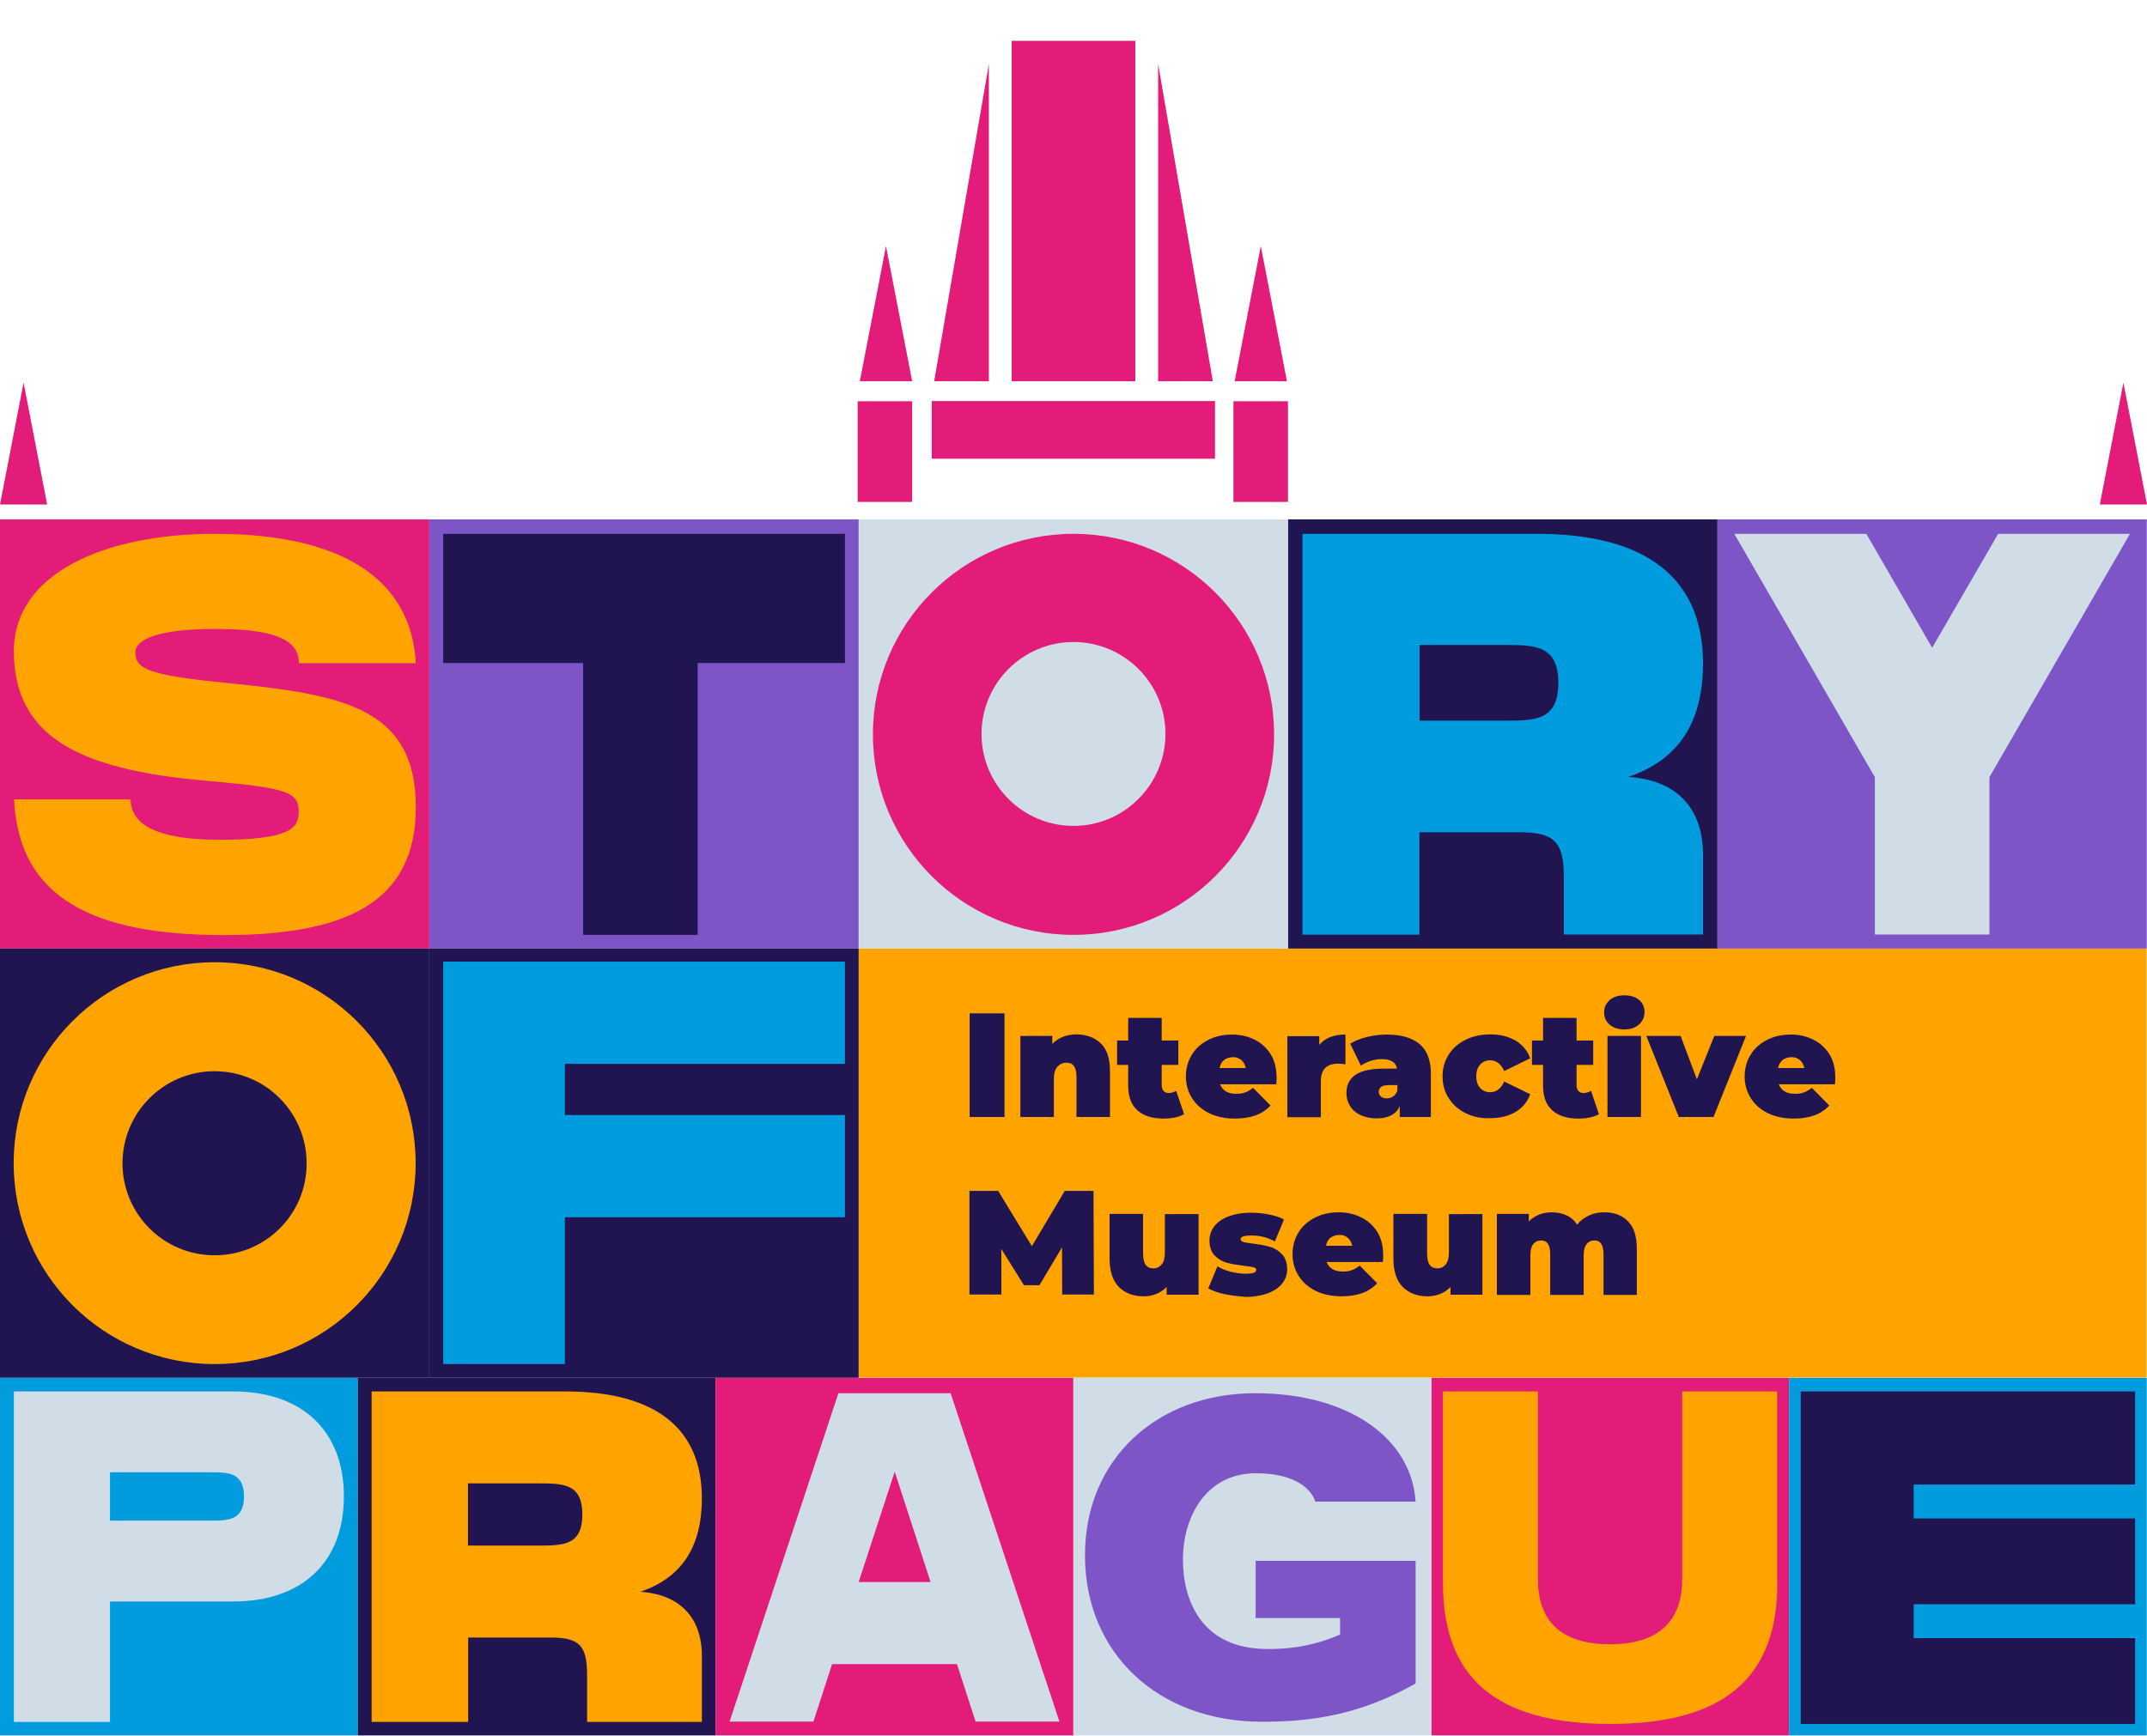 <svg xmlns="http://www.w3.org/2000/svg" xmlns:xlink="http://www.w3.org/1999/xlink" id="Layer_1" x="0px" y="0px" viewBox="0 0 1083.2 875.9" style="enable-background:new 0 0 1083.2 875.9;" xml:space="preserve"><style type="text/css">	.st0{fill:#E31C79;}	.st1{fill:#7D55C7;}	.st2{fill:#009CDE;}	.st3{fill:#211551;}	.st4{fill:#D1DDE6;}	.st5{fill:#FFA300;}	.st6{clip-path:url(#SVGID_2_);fill:#FFA300;}	.st7{clip-path:url(#SVGID_2_);fill:#211551;}	.st8{clip-path:url(#SVGID_2_);fill:#E31C79;}	.st9{clip-path:url(#SVGID_2_);fill:#009CDE;}	.st10{clip-path:url(#SVGID_2_);fill:#D1DDE6;}	.st11{clip-path:url(#SVGID_2_);fill:#7D55C7;}</style><rect x="0" y="262.1" class="st0" width="216.6" height="216.6"></rect><rect x="216.6" y="262.1" class="st1" width="216.6" height="216.6"></rect><rect y="695.3" class="st2" width="180.5" height="180.5"></rect><rect x="180.5" y="695.3" class="st3" width="180.5" height="180.5"></rect><rect x="722.1" y="695.3" class="st0" width="180.5" height="180.5"></rect><rect x="902.6" y="695.3" class="st2" width="180.5" height="180.5"></rect><rect x="361" y="695.3" class="st0" width="180.5" height="180.5"></rect><rect x="541.6" y="695.3" class="st4" width="180.5" height="180.5"></rect><rect x="433.1" y="478.6" class="st5" width="649.9" height="216.6"></rect><rect x="0" y="478.7" class="st3" width="216.6" height="216.6"></rect><rect x="216.6" y="478.7" class="st3" width="216.6" height="216.6"></rect><rect x="433.3" y="262.1" class="st4" width="216.6" height="216.6"></rect><rect x="649.9" y="262.1" class="st3" width="216.6" height="216.6"></rect><rect x="866.5" y="262.1" class="st1" width="216.6" height="216.6"></rect><g>	<defs>		<rect id="SVGID_1_" y="20.6" width="1083.2" height="855.3"></rect>	</defs>	<clipPath id="SVGID_2_">		<use xlink:href="#SVGID_1_" style="overflow:visible;"></use>	</clipPath>	<path class="st6" d="M65.9,403.3c0,11.7,11.1,20.5,44.7,20.5c34.9,0,40.1-5.6,40.1-13.8c0-10.4-5.2-12.3-46.9-16  c-64.9-5.6-96.8-22.8-96.8-65.4c0-39.2,45.6-59.2,101.4-59.2c64.2,0,99.1,22.9,101.4,65.3h-59c0-12.5-13.6-17.3-42.4-17.3  c-27.7,0-40.1,5.1-40.1,11.7c0,8.3,5.7,11.5,44.7,15.4c58.1,5.9,96.8,11.5,96.8,62.9c0,48.7-36.3,64.5-96.8,64.5  c-65.5,0-103.6-18.4-105.9-68.5H65.9z"></path>	<polygon class="st7" points="426.3,334.6 352,334.6 352,471.8 294.2,471.8 294.2,334.6 223.6,334.6 223.6,269.4 426.3,269.4  "></polygon>	<path class="st8" d="M541.6,416.8c-25.6,0-46.4-20.8-46.4-46.4c0-25.6,20.8-46.4,46.4-46.4c25.6,0,46.4,20.8,46.4,46.4  C587.9,396,567.2,416.8,541.6,416.8 M541.6,269.4c-55.9,0-101.2,45.3-101.2,101.2s45.3,101.2,101.2,101.2  c55.9,0,101.2-45.3,101.2-101.2S597.5,269.4,541.6,269.4"></path>	<path class="st6" d="M108.3,633.5c-25.7,0-46.5-20.8-46.5-46.4c0-25.7,20.8-46.5,46.5-46.5c25.6,0,46.4,20.8,46.4,46.5  C154.8,612.7,134,633.5,108.3,633.5 M108.3,485.6C52.3,485.6,6.9,531,6.9,587c0,56,45.4,101.4,101.4,101.4  c56,0,101.4-45.4,101.4-101.4C209.7,531,164.3,485.6,108.3,485.6"></path>	<path class="st9" d="M716.2,325.5v38.2h42.5c15.7,0,27.5,0,27.5-19.1c0-19.1-11.8-19.1-27.5-19.1H716.2z M859.2,431.2v40.4H789V443  c0-18-4.5-23-22.5-23h-50.4v51.7h-59V269.4h118.4c55.9,0,83.7,23,83.7,65.4c0,30.9-13.2,48.9-37.7,57.3  C844.9,393.5,859.2,407,859.2,431.2"></path>	<path class="st6" d="M236.1,748.5V780h35c13,0,22.7,0,22.7-15.7c0-15.7-9.7-15.7-22.7-15.7H236.1z M354.1,835.6V869h-57.9v-23.6  c0-14.8-3.7-19-18.5-19h-41.5V869h-48.7V702.2h97.6c46.1,0,69,19,69,53.9c0,25.5-10.9,40.3-31,47.2  C342.3,804.6,354.1,815.7,354.1,835.6"></path>	<polygon class="st9" points="285,562.7 426.3,562.7 426.3,614.3 285,614.3 285,688.4 223.6,688.4 223.6,485.3 426.3,485.3   426.3,536.9 285,536.9  "></polygon>	<path class="st10" d="M106,767.4c8.9,0,17.1,0,17.1-12.2c0-12.2-8.2-12.2-17.1-12.2H55.5v24.4H106z M173.5,755.2  c0,33.2-21.1,53-55.9,53H55.5v60.8H7V702.2h110.6C152.3,702.2,173.5,722,173.5,755.2"></path>	<path class="st10" d="M433.2,798.4h36.3l-18.1-55.7L433.2,798.4z M492.2,868.8l-9.4-29h-63l-9.4,29h-42.3L423,703.1h56.6  l54.9,165.7H492.2z"></path>	<path class="st11" d="M633.3,703.1c47.2,0,78.8,22.7,80.9,54.7h-50.6c-1.9-6-9.7-14.3-29.9-14.3c-26.1,0-36.9,23.2-36.9,43.4  c0,20.2,8.9,45.3,42.8,45.3c15.4,0,26.1-2.9,36.5-7.3v-8.3h-42.6v-28.9h80.7v61.9c-27.8,15.6-51.6,19.3-77.4,19.3  c-52.9,0-89.4-34.9-89.4-83.9C547.3,736.3,583.8,703.1,633.3,703.1"></path>	<path class="st6" d="M896.7,798.9c0,46.6-25.5,71.1-84.3,71.1c-59,0-84.4-24.4-84.4-71.1v-96.7h47.9V797c0,16.3,7.1,32.8,36.4,32.8  s36.4-16.7,36.4-32.8v-94.8h47.9V798.9z"></path>	<polygon class="st7" points="1077.2,749.2 965.5,749.2 965.5,766.3 1077.2,766.3 1077.2,809.6 965.5,809.6 965.5,826.7   1077.2,826.7 1077.2,870 908.5,870 908.5,702.2 1077.2,702.2  "></polygon>	<polygon class="st10" points="1008.1,269.4 974.8,326.9 941.6,269.4 875,269.4 945.9,392.2 945.9,471.6 1003.7,471.6 1003.7,392.2   1074.6,269.4  "></polygon>	<polygon class="st8" points="612.6,231.5 613,231.5 613,202.4 612.6,202.4 606.5,202.4 477,202.4 471.2,202.4 470.1,202.4   470.1,231.5 471.2,231.5  "></polygon>	<rect x="432.7" y="202.5" class="st8" width="27.5" height="50.8"></rect>	<polygon class="st8" points="498.9,32.3 471.3,192.4 498.9,192.4  "></polygon>	<polygon class="st8" points="460.2,192.4 447,124.2 433.8,192.4 447,192.4  "></polygon>	<polygon class="st8" points="23.8,254.6 11.9,193.1 0,254.6 11.9,254.6  "></polygon>	<polygon class="st8" points="1083.2,254.6 1071.3,193.1 1059.4,254.6 1071.3,254.6  "></polygon>	<polygon class="st8" points="649.3,192.4 636.1,124.2 622.9,192.4 636.1,192.4  "></polygon>	<polygon class="st8" points="584.3,32.3 584.3,192.4 611.9,192.4  "></polygon>	<rect x="622.3" y="202.5" class="st8" width="27.5" height="50.8"></rect>	<rect x="510.4" y="20.6" class="st8" width="62.4" height="171.8"></rect></g><g>	<path class="st3" d="M489.2,511.4h17.6v52.3h-17.6V511.4z"></path>	<path class="st3" d="M555.4,526.6c3.1,3,4.6,7.6,4.6,13.8v23.3h-16.9v-20.4c0-4.7-1.7-7-5-7c-1.9,0-3.4,0.7-4.6,2  c-1.2,1.3-1.8,3.4-1.8,6.2v19.2h-16.9v-40.9h16.1v4c1.6-1.6,3.4-2.8,5.5-3.6c2.1-0.8,4.4-1.2,6.8-1.2  C548.3,522.1,552.3,523.6,555.4,526.6z"></path>	<path class="st3" d="M597.4,562.3c-2.5,1.4-6,2.2-10.4,2.2c-5.7,0-10.1-1.4-13.2-4.2c-3.1-2.8-4.6-6.9-4.6-12.4v-10.5h-5.6v-12.3  h5.6v-11.4h16.9v11.4h8.4v12.3h-8.4v10.3c0,1.2,0.3,2.2,1,2.9c0.6,0.7,1.5,1,2.5,1c1.4,0,2.7-0.4,3.8-1.1L597.4,562.3z"></path>	<path class="st3" d="M643.9,547.2h-28.4c0.6,1.5,1.6,2.7,3,3.6c1.4,0.8,3.1,1.2,5.2,1.2c1.8,0,3.3-0.2,4.5-0.7  c1.2-0.4,2.6-1.2,4-2.3l8.8,8.9c-4,4.4-9.9,6.6-17.9,6.6c-4.9,0-9.3-0.9-13-2.7c-3.7-1.8-6.6-4.3-8.7-7.6c-2-3.2-3.1-6.9-3.1-10.9  c0-4.1,1-7.7,3-11s4.8-5.7,8.3-7.5c3.5-1.8,7.5-2.7,11.9-2.7c4.1,0,7.9,0.8,11.3,2.5c3.4,1.6,6.1,4.1,8.2,7.3c2,3.2,3,7,3,11.4  C644.2,543.5,644.1,544.8,643.9,547.2z M617.5,535c-1.1,0.9-1.9,2.3-2.2,4h13.2c-0.3-1.7-1.1-3-2.2-4c-1.1-1-2.6-1.5-4.3-1.5  C620.1,533.6,618.6,534.1,617.5,535z"></path>	<path class="st3" d="M678.8,522.1v15c-1.3-0.2-2.6-0.3-3.7-0.3c-5.8,0-8.7,2.9-8.7,8.8v18.2h-16.9v-40.9h16.1v4.4  C668.5,523.8,673,522.1,678.8,522.1z"></path>	<path class="st3" d="M716.2,526.9c3.8,3.2,5.7,8.2,5.7,14.8v22h-15.7v-5.4c-1.9,4.1-5.8,6.1-11.6,6.1c-3.2,0-6-0.6-8.3-1.7  c-2.3-1.1-4-2.6-5.2-4.6c-1.2-1.9-1.8-4.1-1.8-6.5c0-4,1.5-7.1,4.6-9.2c3.1-2.1,7.8-3.1,14.1-3.1h6.8c-0.5-3.2-3.1-4.8-7.7-4.8  c-1.8,0-3.7,0.3-5.6,0.9c-1.9,0.6-3.5,1.4-4.9,2.4l-5.4-11.1c2.3-1.4,5.2-2.6,8.5-3.4c3.3-0.8,6.6-1.2,9.9-1.2  C706.9,522.1,712.4,523.7,716.2,526.9z M702.9,553.3c0.9-0.6,1.6-1.6,2.1-2.9v-2.8h-4.2c-3.4,0-5.2,1.1-5.2,3.4  c0,0.9,0.4,1.7,1.1,2.4c0.7,0.6,1.7,0.9,3,0.9C700.8,554.3,701.9,554,702.9,553.3z"></path>	<path class="st3" d="M739.5,561.8c-3.7-1.8-6.5-4.3-8.6-7.6c-2.1-3.2-3.1-6.9-3.1-11c0-4.1,1-7.7,3.1-11s4.9-5.7,8.6-7.5  c3.7-1.8,7.8-2.7,12.4-2.7c5,0,9.2,1.1,12.8,3.2c3.5,2.1,6,5.1,7.3,8.9l-13.1,6.4c-1.6-3.6-4-5.4-7.1-5.4c-2,0-3.7,0.7-5,2.1  c-1.3,1.4-2,3.4-2,5.9c0,2.6,0.7,4.6,2,6c1.3,1.4,3,2.1,5,2.1c3.1,0,5.5-1.8,7.1-5.4l13.1,6.4c-1.3,3.8-3.8,6.8-7.3,8.9  c-3.5,2.1-7.8,3.2-12.8,3.2C747.3,564.5,743.1,563.6,739.5,561.8z"></path>	<path class="st3" d="M806.7,562.3c-2.5,1.4-6,2.2-10.4,2.2c-5.7,0-10.1-1.4-13.2-4.2c-3.1-2.8-4.6-6.9-4.6-12.4v-10.5h-5.6v-12.3  h5.6v-11.4h16.9v11.4h8.4v12.3h-8.4v10.3c0,1.2,0.3,2.2,1,2.9c0.6,0.7,1.5,1,2.5,1c1.4,0,2.7-0.4,3.8-1.1L806.7,562.3z"></path>	<path class="st3" d="M812.1,517.1c-1.9-1.6-2.8-3.7-2.8-6.2c0-2.5,0.9-4.5,2.8-6.2c1.9-1.6,4.3-2.4,7.4-2.4c3.1,0,5.6,0.8,7.4,2.3  c1.8,1.5,2.8,3.5,2.8,6c0,2.6-0.9,4.7-2.8,6.4c-1.8,1.7-4.3,2.5-7.4,2.5C816.4,519.5,813.9,518.7,812.1,517.1z M811,522.8h16.9  v40.9H811V522.8z"></path>	<path class="st3" d="M880.9,522.8l-16.4,40.9h-17.5l-16.4-40.9h17.3l8.2,21.9l8.8-21.9H880.9z"></path>	<path class="st3" d="M925.8,547.2h-28.4c0.6,1.5,1.6,2.7,3,3.6c1.4,0.8,3.1,1.2,5.2,1.2c1.8,0,3.3-0.2,4.5-0.7  c1.2-0.4,2.6-1.2,4-2.3l8.8,8.9c-4,4.4-9.9,6.6-17.9,6.6c-4.9,0-9.3-0.9-13-2.7c-3.7-1.8-6.6-4.3-8.7-7.6c-2-3.2-3.1-6.9-3.1-10.9  c0-4.1,1-7.7,3-11s4.8-5.7,8.3-7.5c3.5-1.8,7.5-2.7,11.9-2.7c4.1,0,7.9,0.8,11.3,2.5c3.4,1.6,6.1,4.1,8.2,7.3c2,3.2,3,7,3,11.4  C926,543.5,925.9,544.8,925.8,547.2z M899.3,535c-1.1,0.9-1.9,2.3-2.2,4h13.2c-0.3-1.7-1.1-3-2.2-4c-1.1-1-2.6-1.5-4.3-1.5  C901.9,533.6,900.4,534.1,899.3,535z"></path></g><g>	<path class="st3" d="M535.9,653.4l-0.1-23.9l-11.4,19.1h-7.8l-11.4-18.3v23h-16.1v-52.3h14.5l17,27.9l16.6-27.9h14.5l0.2,52.3  H535.9z"></path>	<path class="st3" d="M604.7,612.5v40.9h-16.1v-3.9c-1.5,1.5-3.2,2.7-5.2,3.5c-2,0.8-4.1,1.2-6.4,1.2c-5.2,0-9.3-1.6-12.5-4.7  c-3.1-3.2-4.7-7.9-4.7-14.3v-22.6h16.9v19.7c0,2.8,0.4,4.8,1.3,6c0.9,1.2,2.2,1.8,4,1.8c1.6,0,3-0.7,4.1-2c1.1-1.3,1.6-3.4,1.6-6.2  v-19.2H604.7z"></path>	<path class="st3" d="M617.8,653.1c-3.4-0.7-6.1-1.7-8.2-2.9l4.6-11.1c1.9,1.1,4.1,2,6.7,2.7c2.6,0.6,5.1,1,7.6,1  c1.9,0,3.3-0.2,4.1-0.5c0.8-0.3,1.2-0.8,1.2-1.5c0-0.6-0.5-1.1-1.5-1.3c-1-0.2-2.6-0.5-4.7-0.7c-3.3-0.4-6.2-0.9-8.5-1.5  c-2.3-0.6-4.4-1.8-6.2-3.6c-1.8-1.8-2.7-4.4-2.7-7.7c0-2.6,0.8-5,2.4-7.1c1.6-2.1,4-3.8,7.1-5c3.2-1.2,7-1.9,11.4-1.9  c3.1,0,6.1,0.3,9.1,0.9c3,0.6,5.5,1.4,7.6,2.5l-4.6,11.1c-3.6-2-7.5-3-11.8-3c-3.7,0-5.5,0.6-5.5,1.9c0,0.6,0.5,1.1,1.5,1.4  c1,0.3,2.6,0.5,4.7,0.8c3.3,0.4,6.2,0.9,8.5,1.6c2.3,0.6,4.4,1.9,6.1,3.7c1.8,1.8,2.7,4.4,2.7,7.7c0,2.5-0.8,4.9-2.4,7  c-1.6,2.1-4,3.8-7.2,5c-3.2,1.2-7.1,1.9-11.6,1.9C624.7,654.2,621.2,653.8,617.8,653.1z"></path>	<path class="st3" d="M697.7,636.9h-28.4c0.6,1.5,1.6,2.7,3,3.6c1.4,0.8,3.1,1.2,5.2,1.2c1.8,0,3.3-0.2,4.5-0.7  c1.2-0.4,2.6-1.2,4-2.3l8.8,8.9c-4,4.4-9.9,6.6-17.9,6.6c-4.9,0-9.3-0.9-13-2.7c-3.7-1.8-6.6-4.3-8.7-7.6c-2-3.2-3.1-6.9-3.1-10.9  c0-4.1,1-7.7,3-11s4.8-5.7,8.3-7.5c3.5-1.8,7.5-2.7,11.9-2.7c4.1,0,7.9,0.8,11.3,2.5c3.4,1.6,6.1,4.1,8.2,7.3c2,3.2,3,7,3,11.4  C697.9,633.2,697.8,634.5,697.7,636.9z M671.2,624.7c-1.1,0.9-1.9,2.3-2.2,4h13.2c-0.3-1.7-1.1-3-2.2-4c-1.1-1-2.6-1.5-4.3-1.5  C673.8,623.3,672.4,623.8,671.2,624.7z"></path>	<path class="st3" d="M747.9,612.5v40.9h-16.1v-3.9c-1.5,1.5-3.2,2.7-5.2,3.5c-2,0.8-4.1,1.2-6.4,1.2c-5.2,0-9.3-1.6-12.5-4.7  c-3.1-3.2-4.7-7.9-4.7-14.3v-22.6H720v19.7c0,2.8,0.4,4.8,1.3,6c0.9,1.2,2.2,1.8,4,1.8c1.6,0,3-0.7,4.1-2c1.1-1.3,1.6-3.4,1.6-6.2  v-19.2H747.9z"></path>	<path class="st3" d="M821.4,616.4c3,3,4.4,7.6,4.4,13.8v23.3H809V633c0-4.7-1.5-7-4.6-7c-1.6,0-2.9,0.6-3.9,1.8s-1.5,3.1-1.5,5.7  v20h-16.9V633c0-4.7-1.5-7-4.6-7c-1.6,0-2.9,0.6-3.9,1.8c-1,1.2-1.5,3.1-1.5,5.7v20h-16.9v-40.9h16.1v3.8c3-3,6.9-4.6,11.6-4.6  c2.7,0,5.2,0.5,7.4,1.5c2.2,1,4,2.6,5.4,4.7c1.6-2,3.6-3.5,6-4.6c2.3-1.1,4.9-1.6,7.7-1.6C814.5,611.8,818.4,613.3,821.4,616.4z"></path></g></svg>